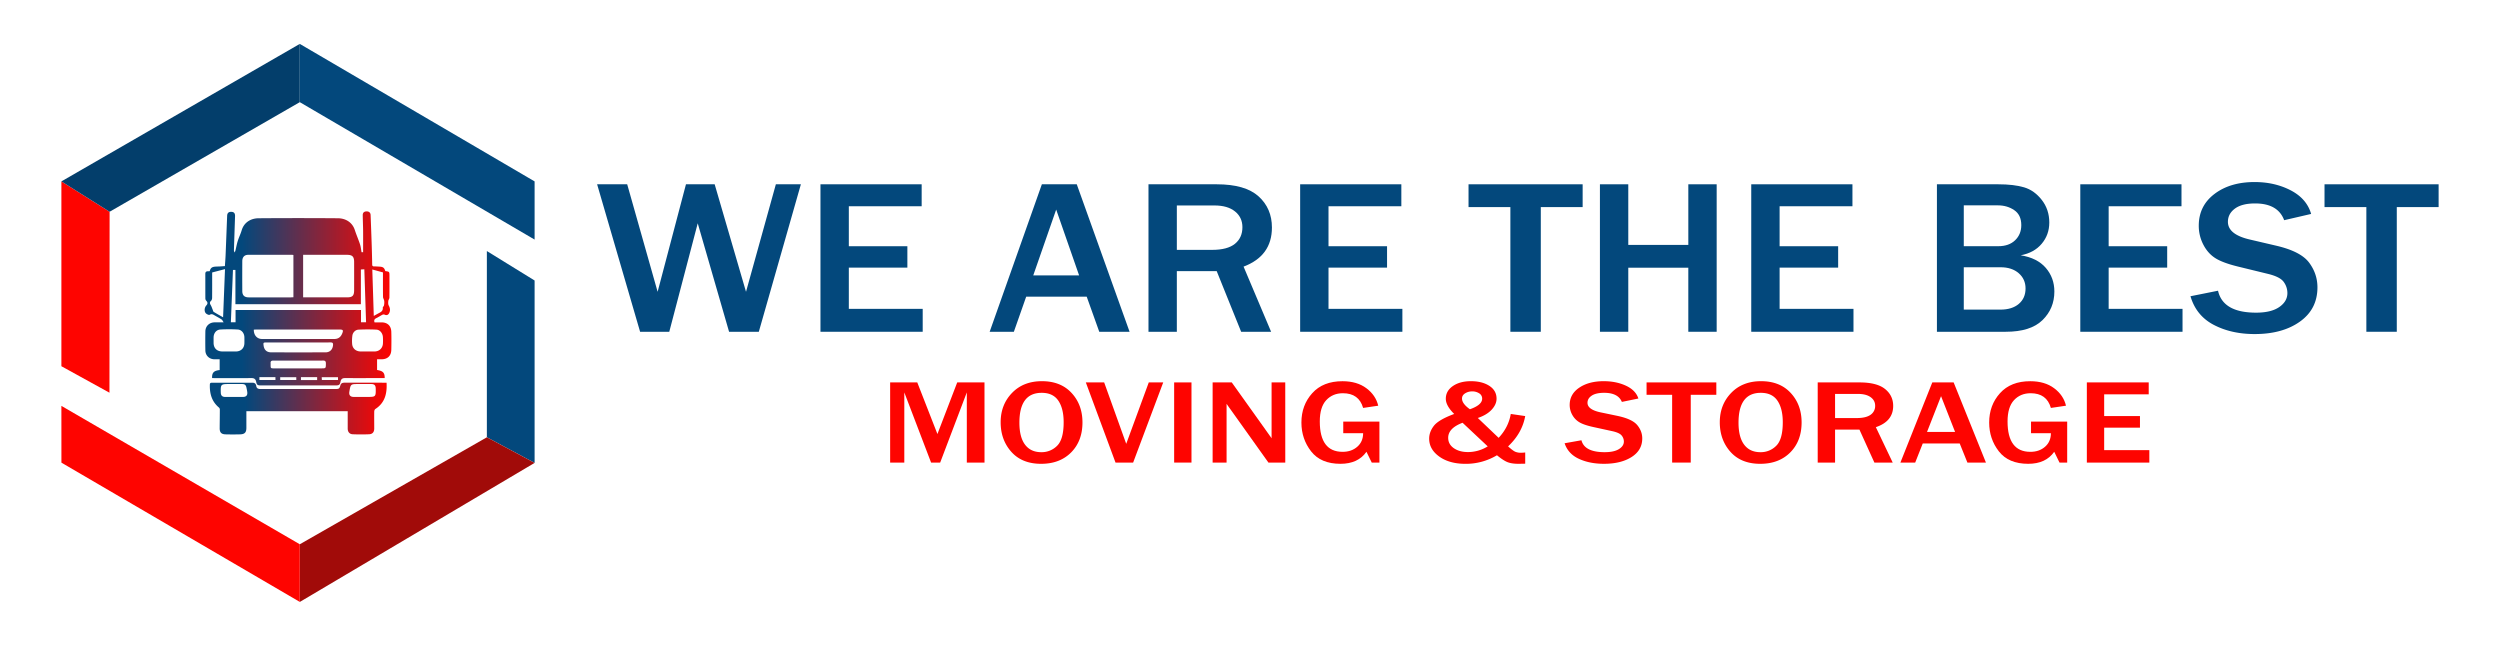 <?xml version="1.0" encoding="UTF-8"?> <svg xmlns="http://www.w3.org/2000/svg" xmlns:xlink="http://www.w3.org/1999/xlink" id="Capa_1" data-name="Capa 1" viewBox="0 0 4800 1240"><defs><style>.cls-1{fill:url(#Degradado_sin_nombre_21);}.cls-2{fill:url(#Degradado_sin_nombre_19);}.cls-3{fill:#03487c;}.cls-4{fill:#a10b09;}.cls-5{fill:#fe0400;}.cls-6{fill:#033e6b;}</style><linearGradient id="Degradado_sin_nombre_21" x1="392.94" y1="572.89" x2="751.35" y2="572.89" gradientUnits="userSpaceOnUse"><stop offset="0.2" stop-color="#03487c"></stop><stop offset="1" stop-color="#fe0400"></stop></linearGradient><linearGradient id="Degradado_sin_nombre_19" x1="402.86" y1="784.45" x2="742.39" y2="784.45" xlink:href="#Degradado_sin_nombre_21"></linearGradient></defs><path class="cls-1" d="M407.22,725.9c-.41-10.35,3.27-14.19,14.53-15.4V689.81c-3.76,0-7,.06-10.31,0-9.69-.22-17-7.25-17.14-17q-.32-18.24,0-36.49c.17-10.26,7.63-17.33,17.87-17.4,5.14,0,10.27,0,17.26,0-1.81-2.6-2.58-4.65-4.05-5.62-4.29-2.82-8.87-5.19-13.32-7.76-3-1.72-5.53-3.42-9.46-1.14-1.48.87-5.72-1.08-7.41-2.93-3.54-3.87-2.67-11.09,1-15.08,3-3.25,2.77-5.93-.22-9a6.79,6.79,0,0,1-1.69-4.34c-.11-15.66,0-31.32-.09-47,0-6.55,4.9-4.84,8.45-5.36,1.73-6.45,4.42-8.45,11.82-8.83,2.82-.15,5.65-.19,8.47-.34s5.63-.39,8.88-.62c.44-6.73,1-13.46,1.3-20.2,1.06-25.45,2-50.91,3-76.36.21-5.39,2.87-7.82,8.19-7.61,4.89.18,7.15,2.74,7,8.22-.71,22-1.5,43.94-2.15,65.91,0,1.32.92,2.67,1.41,4a34,34,0,0,0,1.53-4c1.48-6,2.52-12.22,4.38-18.13,2.18-6.93,5.47-13.51,7.52-20.47,4.66-15.77,18.17-23.1,32.36-23.22q76.29-.6,152.58,0c12.75.09,27,6.25,32.34,22.69,3,9.28,7,18.26,10,27.54,1.52,4.64,1.92,9.64,2.9,14.92h3c0-13.81.1-27.26,0-40.7-.1-10.16-.61-20.32-.71-30.47-.05-4.77,2.76-7.16,7.63-7.14,4.44,0,7.28,2.46,7.46,6.82q1.08,27,2,53.92.68,20.47,1.05,41c0,2.75.86,3.91,3.7,3.88,3.48,0,7,.25,10.45.46,6.88.41,9.09,2.16,11,8.55,8,1.11,8,1.11,8,9.51,0,13.83.11,27.67-.1,41.49,0,2.2-2,4.34-2.14,6.58-.24,2.83-.43,6.2.84,8.51,2.64,4.79,3.3,9.4,1,14.21-1.82,3.79-4.78,5.3-9,3.28a4.92,4.92,0,0,0-3.84.09c-4,2-7.71,4.6-11.74,6.52-3.52,1.68-5.2,3.85-3.65,8.25h13.13c11.68,0,18.72,6.46,19.06,18.27.33,11.48.28,23,0,34.48-.31,11.78-7.3,18.17-19.15,18.16h-8.19v20.54c11.44,1.89,14.67,5.14,14.65,15.54h-5.18c-23.76,0-47.53.06-71.3,0-4.84,0-7.46,2.16-8.31,6.75-1.06,5.79-2.73,7.29-8.51,7.29q-38.64,0-77.28,0H500.51c-6.08,0-7.52-1.16-8.69-7.06-.94-4.76-3.49-7-8.61-7-23.43.15-46.87.07-70.3.07ZM563.35,489.6a19,19,0,0,0-2.38-.36c-28.09,0-56.17-.06-84.26,0-7.34,0-11.46,4.35-11.51,12.14q-.17,28.74,0,57.48c.07,8.31,4.15,12.08,12.4,12.09q40.39,0,80.77,0c1.6,0,3.2-.16,5-.26ZM582,570.94h84c10.81,0,13.9-3,13.93-13.91q.07-27,0-53.94c0-10.41-3.45-13.82-13.71-13.82H582Zm110.89,13.17H452V518.22h-4.73c-1.34,33.65-2.67,67-4,100.5h9V595.25H693.13v23.56h9.72c-1.11-33.92-2.21-67.64-3.33-101.79l-6.63.39ZM487.32,632.93c-.24,10.58,6.21,17.9,15.7,17.92q69.57.12,139.14,0c7,0,11.91-3.51,14.65-10,2.89-6.82,2.05-8.17-5.17-8.17H492.55C490.92,632.7,489.29,632.84,487.32,632.93Zm85.43,24.61H511.44c-5.79,0-6.08.34-5.34,5.86,1.13,8.54,6.06,13.11,14.66,13.12q52.08.09,104.17,0c8.53,0,13.84-5.43,14.49-13.92.3-3.85-.75-5.19-4.87-5.15C614,657.65,593.35,657.54,572.75,657.54Zm133,17.27v0c4.65,0,9.31.16,14,0,8.73-.36,14.94-6.43,15.48-15.18a102.06,102.06,0,0,0-.05-12.49c-.46-7.28-5.57-13.86-12.39-14.23-11.42-.6-22.91-.5-34.34,0-6.18.29-11.12,5.43-11.93,11.65a74.92,74.92,0,0,0-.4,15.91c.73,8.54,7,14,15.71,14.34C696.45,674.93,701.11,674.81,705.76,674.81Zm-266.21,0c4.65,0,9.31.12,14,0,9.33-.29,15.53-6.57,15.7-15.83.08-3.83.07-7.67,0-11.5-.16-7.67-5.31-14.39-12.79-14.81a289.88,289.88,0,0,0-33.35,0c-7.87.47-12.85,7-13,15.1-.06,3.5,0,7,0,10.5.08,10.2,6.22,16.37,16.52,16.54C430.9,674.89,435.22,674.83,439.55,674.83Zm-11.2-65.63c1.24-31.3,2.44-61.64,3.66-92.49l-24.64,6.44c0,16.47.07,32.6-.09,48.74,0,1.93-.71,4.44-2,5.64-3.16,2.89-2.44,5.32-.6,8.46,1.6,2.73,2.51,5.86,3.75,8.8.58,1.38.83,3.36,1.88,4C415.89,602.28,421.7,605.43,428.35,609.2ZM714.8,517.4c1,29.9,1.89,59.1,2.86,89.16l7.81-4.33c4.65-2.57,10.18-4.28,9.49-11.49-.13-1.33,2-2.74,2.26-4.26a27.75,27.75,0,0,0,.54-8.46c-.33-2.73-2.31-5.34-2.36-8-.23-15.63-.11-31.26-.11-47Zm-142,189.87v0h43.89c9.12,0,8.92,0,9-9.33.06-4.45-1.56-5.8-5.85-5.68-9.47.25-18.95.07-28.42.08-22.11,0-44.22.1-66.33-.06-4.1,0-5.95,1.26-5.52,5.42.08.83,0,1.67,0,2.5,0,7.08,0,7.09,7.29,7.09Zm76.16,17H617.69c.11,2,.19,3.56.29,5.34h31Zm-71.13,5.39h31.08v-5.53H577.83Zm-49-5.51H498.05v5.45h30.83Zm40,.12H538v5.38h30.89Z"></path><path class="cls-2" d="M742.21,734.82c1.18,21-3.26,38.68-21.55,50.49-1.26.82-2.1,3.2-2.13,4.86-.16,10.83,0,21.66,0,32.49,0,6.77-3.1,10.82-9.91,11.12-10.45.45-20.94.42-31.39,0-6.24-.25-9.63-4.66-9.64-10.95,0-11,0-22,0-33.32H473.05v31.91c0,8.83-3.18,12.32-12.13,12.54-9.29.24-18.61.24-27.91,0-8.1-.23-11.27-3.71-11.23-11.78.05-12.15.3-24.31.29-36.46a5.51,5.51,0,0,0-2-3.49c-13.58-11.52-17.69-26.7-17.15-43.78.09-2.85,1.27-3.64,4-3.63q38.89.11,77.78,0c4.33,0,6.78,2.14,7.35,6.47.5,3.78,3.06,5.27,6.49,5.58,1.82.17,3.66,0,5.48,0H644.09c7,0,7.62-.55,9.57-7.31,1.19-4.14,4.44-4.81,8.23-4.8,21.94.06,43.88,0,65.81,0ZM696,762.09h9.94c15.36,0,15.78-.45,15.45-16.06-.14-6.3-2.44-8.65-8.81-8.7-8.12-.06-16.24,0-24.36,0-15,0-15,0-17.49,14.89-1,6.14,1.71,9.7,7.87,9.85C684.39,762.2,690.19,762.08,696,762.09Zm-246.94,0c6,0,11.95.14,17.91,0s8.45-3.35,7.79-9.11c-.33-2.8-.93-5.57-1.49-8.34-1.12-5.56-3.11-7.27-8.85-7.32-8.3-.09-16.59,0-24.89,0-15.39,0-16.12.76-15.63,16.43.18,5.61,2.65,8.25,8.24,8.38S443.41,762.12,449.05,762.12Z"></path><path class="cls-3" d="M934.78,482l91.66,56.57V888.76l-91.66-49.17Z"></path><path class="cls-4" d="M1026.44,888.76l-450.85,267V1045L934.78,839.59Z"></path><path class="cls-5" d="M117.87,779.29,575.59,1045v110.67L117.94,888.29Q117.91,833.78,117.87,779.29Z"></path><path class="cls-5" d="M210.44,406.57,210.16,754l-92.29-50.86,0-354.85Z"></path><path class="cls-6" d="M117.85,348.29l457.74-264V196.14L210.44,406.57Z"></path><path class="cls-3" d="M575.59,84.29l450.85,264V460L575.59,196.14Z"></path><path class="cls-3" d="M1537.69,353.84,1456.92,637h-57.1l-60.18-208.28L1285,637h-56l-82.54-283.18h57.76l58.42,206.42,54.43-206.42h55.1l60.19,206.42,57.31-206.42Z"></path><path class="cls-3" d="M1771.58,637H1575.3V353.84h194.29V396H1629.74v76.76h112.41v41.07H1629.74V593h141.84Z"></path><path class="cls-3" d="M2168.79,637h-58.2l-24.12-67.42H1970.3L1946.62,637h-46.47l100.24-283.18h67Zm-96.92-108.29-44-126.34-44,126.34Z"></path><path class="cls-3" d="M2440.53,637H2383l-46.91-116.38h-76.56V637h-54.44V353.84h131q54.66,0,80.33,23.14t25.67,59.85q0,54.56-54.44,75.09Zm-181-157.25h67.71q29.43,0,43.82-11.62t14.38-31.94q0-18.68-14.16-30.19t-39.61-11.51h-72.14Z"></path><path class="cls-3" d="M2692.57,637H2496.29V353.84h194.29V396H2550.73v76.76h112.41v41.07H2550.73V593h141.84Z"></path><path class="cls-3" d="M2958.34,637h-58.42V397.62h-80.33V353.84h219.08v43.78h-80.33Z"></path><path class="cls-3" d="M3296,637h-54.44V514H3126.3V637h-54.44V353.84h54.44V470.23h115.28V353.84H3296Z"></path><path class="cls-3" d="M3558.68,637H3362.4V353.84h194.29V396H3416.84v76.76h112.41v41.07H3416.84V593h141.84Z"></path><path class="cls-3" d="M3718.9,637V353.84h117.72q29.88,0,49.57,5.81t34.08,24.28q14.37,18.46,14.38,43.35,0,23.45-14.61,40.77t-40.27,22.1q31.88,5.18,48.24,24.26t16.38,45.23q0,32.77-22.91,55.08T3851,637Zm51.56-164.3h66.38q20.35,0,32.2-11.41t11.84-29.05q0-19.5-13.5-28.73t-31.64-9.23h-65.28Zm0,121.77h70.37q22.34,0,35.29-11t12.94-29.67q0-17.83-13.16-29.25t-34.85-11.41h-70.59Z"></path><path class="cls-3" d="M4190.45,637H3994.17V353.84h194.29V396H4048.61v76.76H4161v41.07H4048.61V593h141.84Z"></path><path class="cls-3" d="M4205.72,568.77l52.89-10.58q9.51,42.12,73,42.11,29,0,44.59-10.79t15.6-26.76a36.11,36.11,0,0,0-7.08-21.47q-7.09-9.85-30.32-15.45l-57.76-14.11q-29.66-7.26-43.81-16.49t-22.68-26a78.24,78.24,0,0,1-8.52-35.89q0-38,30.09-60.89t77-22.92q38.94,0,69.59,16t39.06,45.23l-51.78,12q-12-32.14-55.76-32.15-25.46,0-38.84,9.95t-13.39,25.31q0,24.29,42,34l51.33,12q46.69,11,62.63,32.46t15.93,47.41q0,41.7-33.52,65.66t-86.86,24q-44.93,0-78.66-17.63T4205.72,568.77Z"></path><path class="cls-3" d="M4601.83,637h-58.42V397.62h-80.33V353.84h219.07v43.78h-80.32Z"></path><path class="cls-5" d="M1890.28,888.14h-34V753.41l-51.14,134.73h-17.45l-51.42-134.73V888.14h-27.19V734.24h52.09l38.69,99.11,38-99.11h52.36Z"></path><path class="cls-5" d="M1999.06,890.51q-36.8,0-57.3-23t-20.5-56.83q0-33.58,21.79-56.2t57.5-22.6q36,0,56.89,22.6t20.9,56.54q0,35.64-21.71,57.56T1999.06,890.51Zm.27-22.32a41.48,41.48,0,0,0,30.44-12.41q12.45-12.39,12.45-45,0-26.5-10.28-41.55t-31.93-15q-42.77,0-42.76,57.39,0,27.84,10.89,42.22T1999.33,868.19Z"></path><path class="cls-5" d="M2175.63,888.14H2141.8l-57-153.9H2120l42.35,117.94,43.29-117.94h27.74Z"></path><path class="cls-5" d="M2287.65,888.14h-33.28V734.24h33.28Z"></path><path class="cls-5" d="M2467.73,888.14h-32.34l-70.08-98.31q-1.62-2.26-5.28-7.33-1.62-2.26-5-7.1V888.14h-26.79V734.24H2365l64.67,90.65q.81,1.13,11.77,16.58V734.24h26.25Z"></path><path class="cls-5" d="M2648.49,809.45v78.69h-14.75l-10.15-20.74q-16.1,23.11-49.92,23.11-37.76,0-56.35-23.9t-18.61-55.36q0-33.25,20.77-56.32t58.11-23q27.87,0,45.87,13.47t22.73,33.54l-29,4.28Q2609.12,755,2578.4,755q-19.61,0-32,13.3T2534,809.22q0,58.29,43.83,58.29,17.05,0,28.21-9.81t11.16-25.93h-38.15V809.45Z"></path><path class="cls-5" d="M2900.68,794.79l27.73,4.06q-5.94,32.92-32.87,58.18,9.47,8.57,14,10.42a28.26,28.26,0,0,0,10.76,1.86,80.51,80.51,0,0,0,8.11-.56v21.53l-12.85.23q-12.58,0-20.63-3t-20.77-13.42a116,116,0,0,1-60.34,16.46q-31,0-50.4-13.92T2744,842.25q0-13,9.07-24.69t39-22.77q-16.11-15.78-16.11-29.2,0-15,13.53-24.36t34.64-9.35q21.65,0,35.45,9t13.8,24.57q0,10.95-9.34,21.09t-26.65,16l40,38.11Q2896.36,820.39,2900.68,794.79Zm-92.54,16.91q-27.6,10.38-27.61,28.86,0,12.41,10.76,19.9t27.13,7.5a71.61,71.61,0,0,0,38-10.93Zm14.07-25.93q23.53-8.24,23.54-20.3a11.66,11.66,0,0,0-5.68-10.26,23.93,23.93,0,0,0-13.4-3.72,24.84,24.84,0,0,0-13.73,3.78q-5.88,3.78-5.89,9.86Q2807.05,775.06,2822.21,785.77Z"></path><path class="cls-5" d="M3004.05,851.05l32.33-5.75q5.82,22.89,44.65,22.89,17.73,0,27.26-5.87t9.54-14.54a18.15,18.15,0,0,0-4.33-11.67q-4.34-5.36-18.54-8.4L3059.65,820q-18.12-3.94-26.79-9A37.39,37.39,0,0,1,3019,796.93a38.67,38.67,0,0,1-5.21-19.5q0-20.64,18.4-33.1t47.08-12.45q23.82,0,42.55,8.68t23.88,24.57L3114,771.67q-7.3-17.48-34.09-17.47-15.57,0-23.75,5.41T3048,773.37q0,13.18,25.7,18.49l31.39,6.54q28.54,6,38.29,17.64t9.74,25.76q0,22.66-20.49,35.69t-53.11,13q-27.47,0-48.1-9.58T3004.05,851.05Z"></path><path class="cls-5" d="M3246.23,888.14h-35.72V758H3161.4V734.24h133.94V758h-49.11Z"></path><path class="cls-5" d="M3379.77,890.51q-36.81,0-57.3-23T3302,810.68q0-33.58,21.78-56.2t57.51-22.6q36,0,56.89,22.6t20.9,56.54q0,35.64-21.72,57.56T3379.77,890.51Zm.27-22.32a41.49,41.49,0,0,0,30.44-12.41q12.45-12.39,12.45-45,0-26.5-10.29-41.55t-31.93-15q-42.75,0-42.75,57.39,0,27.84,10.89,42.22T3380,868.19Z"></path><path class="cls-5" d="M3634,888.14h-35.18l-28.68-63.25h-46.81v63.25H3490V734.24h80.1q33.42,0,49.11,12.58t15.7,32.52q0,29.65-33.29,40.82Zm-110.67-85.46h41.4q18,0,26.79-6.31A20.23,20.23,0,0,0,3600.3,779q0-10.14-8.66-16.4t-24.22-6.26h-44.1Z"></path><path class="cls-5" d="M3813,888.14h-35.58l-14.75-36.64h-71l-14.48,36.64h-28.41L3710,734.24h41Zm-59.26-58.85-26.93-68.67-26.92,68.67Z"></path><path class="cls-5" d="M3969,809.45v78.69h-14.75l-10.15-20.74q-16.1,23.11-49.92,23.11-37.76,0-56.36-23.9t-18.6-55.36q0-33.25,20.77-56.32t58.11-23q27.87,0,45.87,13.47t22.73,33.54l-29,4.28Q3929.62,755,3898.9,755q-19.62,0-32,13.3t-12.39,40.93q0,58.29,43.84,58.29,17.05,0,28.21-9.81t11.16-25.93h-38.15V809.45Z"></path><path class="cls-5" d="M4126.74,888.14h-120V734.24h118.79v22.89H4040v41.72h68.73v22.32H4040v43.07h86.73Z"></path></svg> 